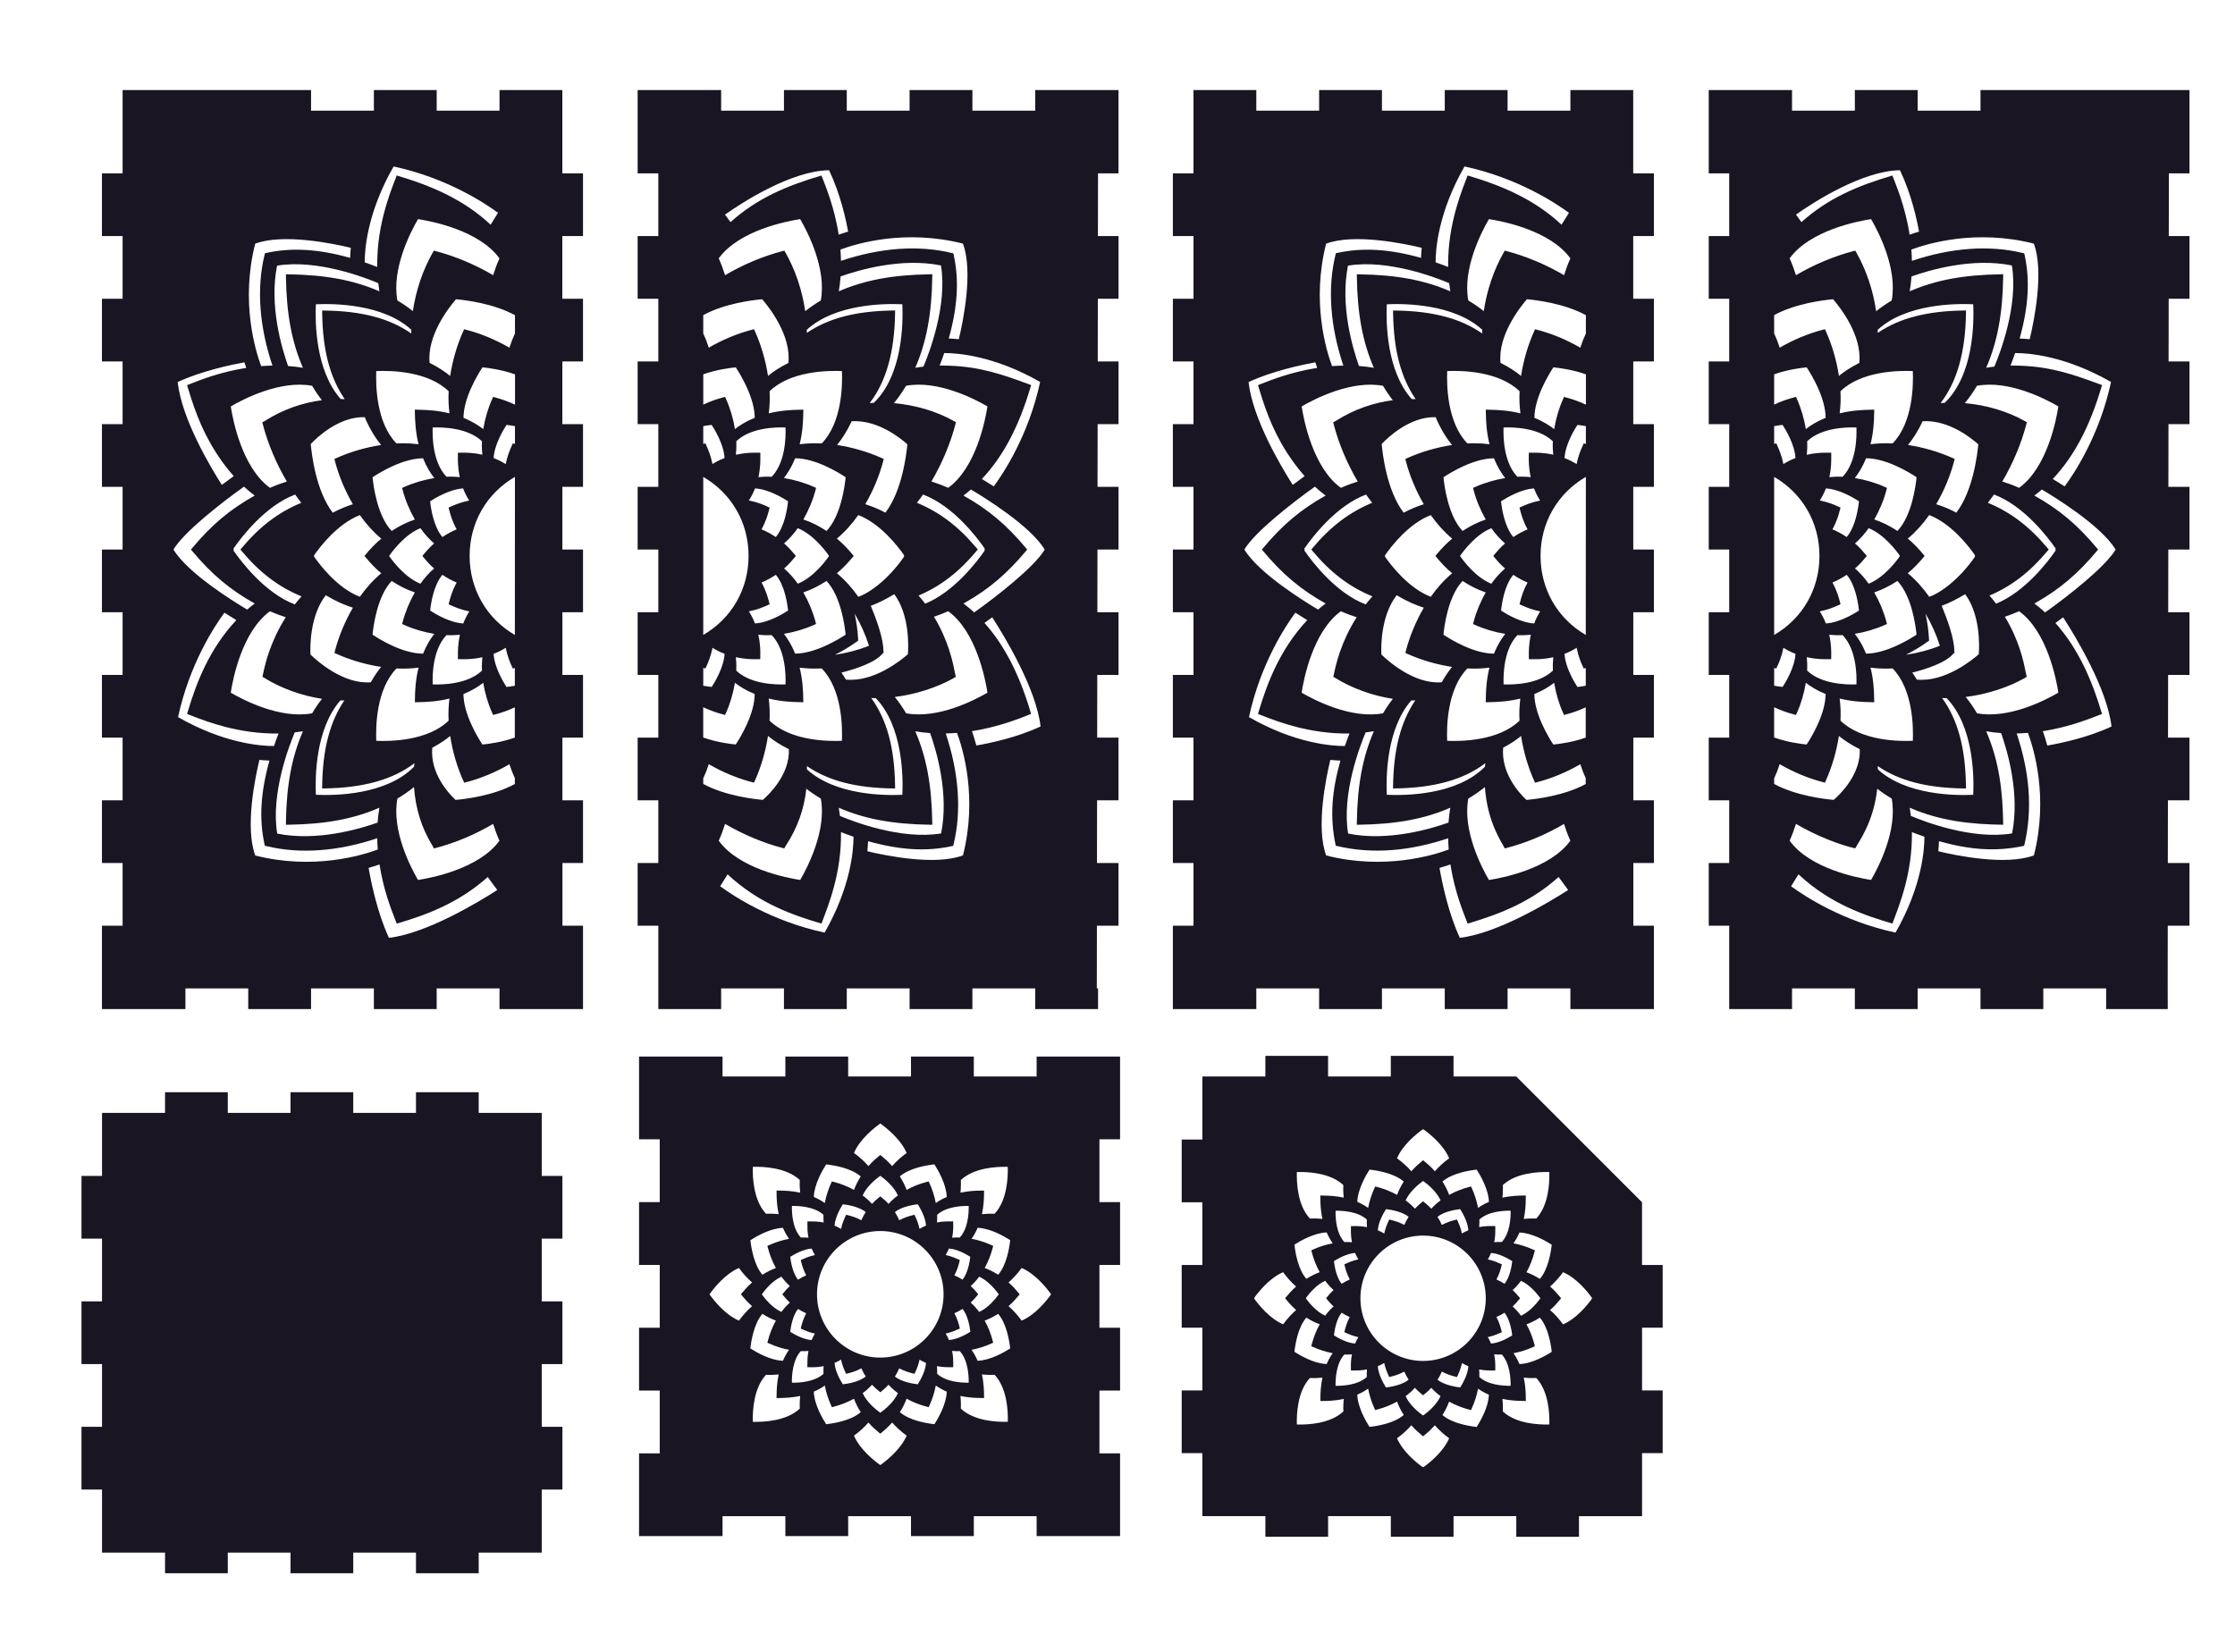 <?xml version="1.0" encoding="UTF-8"?>
<svg id="_Слой_1" data-name=" Слой 1" xmlns="http://www.w3.org/2000/svg" viewBox="0 0 920.06 680">
  <defs>
    <style>
      .cls-1 {
        fill: #1a1523;
        stroke-width: 0px;
      }
    </style>
  </defs>
  <polygon class="cls-1" points="231.52 509.93 231.52 484.11 223.01 484.11 223.01 458.16 197.06 458.16 197.06 449.65 171.24 449.65 171.24 458.16 145.42 458.16 145.42 449.65 119.59 449.65 119.59 458.16 93.77 458.16 93.77 449.65 67.94 449.65 67.94 458.16 42 458.16 42 484.11 33.55 484.11 33.55 509.93 42 509.93 42 535.76 33.55 535.76 33.55 561.58 42 561.58 42 587.4 33.55 587.4 33.55 613.23 42 613.23 42 639.18 67.94 639.18 67.94 647.68 93.77 647.68 93.77 639.18 119.59 639.18 119.59 647.68 145.42 647.68 145.42 639.18 171.24 639.18 171.24 647.68 197.06 647.68 197.06 639.18 223.01 639.18 223.01 613.23 231.52 613.23 231.52 587.4 223.01 587.4 223.01 561.58 231.52 561.58 231.52 535.76 223.01 535.76 223.01 509.93 231.52 509.93"/>
  <g>
    <path class="cls-1" d="M460.44,71.38v-34.31h-34.28v8.49h-25.86v-8.49h-25.86v8.49h-25.86v-8.49h-25.86v8.49h-25.86v-8.49h-34.37v34.31h8.51v25.81h-8.51v25.81h8.51v25.81h-8.51v25.81h8.51v25.81h-8.51v25.81h8.51v25.81h-8.51v25.81h8.51v25.81h-8.51v25.81h8.51v25.81h-8.51v25.81h8.51v34.32h25.86v-8.51h25.86v8.51h25.86v-8.51h25.86v8.5h25.86v-8.5h25.86v8.5h25.86v-8.51h-.51l.04-25.81h8.89v-25.81h-8.86l.04-25.81h8.82v-25.81h-8.78l.04-25.81h8.75v-25.81h-8.71l.04-25.81h8.67v-25.81h-8.64l.04-25.81h8.6v-25.81h-8.56l.04-25.81h8.53v-25.81h-8.49l.04-25.81h8.45ZM428.18,157.26c-4.73,21.97-15.17,37.67-19.08,42.98-1.91-1.23-3.59-2.27-4.9-3.05,8.79-9.36,15.16-21.4,20.01-37.75l.27-.9-.88-.33c-11.27-4.19-20.21-7.19-32.65-7.65-1.37-.06-2.75-.08-4.14-.06.54-1.37,1.2-3.13,1.89-5.16h.09c5.3,0,20.52,1.09,39.39,11.91ZM405.36,226.24l-.1.15.15.21c-3.17,4.59-12.6,17.04-24.55,21.93-.87-1.15-1.79-2.27-2.73-3.34,9.06-3.86,16.67-9.71,23.85-18.32l.54-.64-.54-.64c-7.37-8.83-15.19-14.76-24.52-18.6.86-1.1,1.71-2.24,2.52-3.4,12.33,4.61,22.14,17.54,25.43,22.28l-.15.22.1.15ZM316.47,287.58c4.91,1.21,9.23,1.44,13.2,1.5l1.03.02-.02-1.03c-.06-3.97-.29-8.3-1.5-13.21,2.39.29,5.17.53,9.09.33,8.35,8.58,8.56,23.98,8.31,29.79-5.81.25-21.19.05-29.79-8.31.17-3.44.02-6.09-.33-9.09ZM302.92,270.55c3.96.89,6.87.85,8.69.83h1.36s.02-1.4.02-1.4c.02-1.7.07-4.71-.82-8.67,1.42.15,3.1.27,5.51.16,5.6,5.83,5.85,16.09,5.69,20.29-4.2.15-14.46-.09-20.29-5.68.11-2.4-.02-4.25-.16-5.53ZM303.08,181.67c5.83-5.6,16.09-5.85,20.29-5.68.16,4.2-.09,14.46-5.68,20.29-2.39-.11-4.22.02-5.48.16.84-3.81.81-6.75.79-8.77v-1.29s-1.38-.01-1.38-.01c-.29,0-.62,0-.99,0-1.76,0-4.38.1-7.7.85.14-1.25.27-3.12.16-5.53ZM316.8,161.07c8.59-8.36,23.97-8.56,29.79-8.31.25,5.81.04,21.2-8.31,29.79-3.45-.17-6.1-.02-9.09.33,1.22-4.95,1.45-9.42,1.5-13.2l.02-1.03-1.03.02c-3.97.06-8.29.29-13.2,1.5.35-2.99.5-5.64.33-9.09ZM382.76,112.93c-15.23.21-26.89,2.38-37.46,7,.34-1.97.59-4.02.74-6.12,7.46-2.66,25.03-7.82,41.32-4.53,2.75,16.56-5.05,36.55-7.21,41.65-1.17.13-2.28.29-3.37.48,4.61-10.57,6.78-22.22,7-37.46l.02-1.03h-1.03ZM371.45,125.26c.36,7.67.19,29.13-11.73,40.57-.56.03-1.14.07-1.71.11,6.81-8.86,10.23-21.02,10.46-37.08l.02-1.03h-1.03c-15.15.23-26.44,3.16-35.32,9.22,0-.42,0-.84-.02-1.27,11.68-10.73,32.01-10.86,39.33-10.52ZM315.75,208.48c-1.25-.57-3.68-1.67-7.47-2.45.98-1.48,1.83-3.14,2.53-4.96,5.46.29,11.54,3.95,13.6,5.3-.27,2.64-1.34,10.4-5.05,14.72-1.92-1.3-3.95-2.39-5.87-3.16,1.96-3.63,2.65-6.33,3.04-7.84l.29-1.13-1.07-.48ZM372.18,228.87l-.08.12.1.15c-6.32,9.13-13.99,14.86-18.86,16.56-2.67-3.8-5.64-7.06-8.83-9.71,2.6-2.16,4.46-4.18,6.39-6.49l.54-.64-.54-.64c-1.93-2.31-3.79-4.33-6.39-6.49,3.19-2.65,6.14-5.9,8.81-9.69,9.09,3.48,16.33,12.89,18.87,16.55l-.1.15.08.12ZM340.25,218.58c-3.19-2.1-6.27-3.62-9.54-4.72,2.2-3.82,3.97-8.1,5.03-12.19l.21-.81-.77-.35c-3.81-1.73-8.18-3.02-12.48-3.71,1.45-1.84,3.17-4.5,4.64-8.14,8.19.02,17.43,5.59,20.78,7.8-.35,3.66-1.96,15.88-7.87,22.13ZM326.83,227.93c-.89-1.07-2.06-2.48-4.06-4.22,2.03-1.75,3.92-3.86,5.64-6.27,6.2,2.47,11.23,9.06,12.83,11.33l-.12.19.07.1c-1.63,2.31-6.62,8.8-12.77,11.24-1.72-2.42-3.61-4.52-5.64-6.27,2-1.74,3.18-3.15,4.07-4.23l.78-.93-.78-.94ZM335.73,256.07c-1.06-4.09-2.83-8.37-5.03-12.19,3.27-1.1,6.35-2.63,9.54-4.72,5.91,6.25,7.52,18.47,7.87,22.13-2.86,1.88-12.46,7.77-20.78,7.8-1.47-3.65-3.18-6.31-4.64-8.15,4.3-.69,8.67-1.99,12.48-3.71l.77-.35-.21-.81ZM352.85,264.07l.43-.32-.02-.54c-.17-3.48-.67-7.12-1.45-10.57,2.4,4.04,4.39,8.46,5.92,13.2-4.3,1.75-9.17,3.03-14.03,3.73,3.17-1.56,6.32-3.46,9.14-5.51ZM363.34,269l.47-.24-.16-.64c.14-5.01-3-13.49-5.17-18.72,3.11-1.16,6.22-2.7,9.65-4.78,6.29,8.46,5.87,21.28,5.62,24.71-2.83,2.49-14.07,11.59-25.52,10.45-.6-1.01-1.21-1.97-1.85-2.88,4.98-1.25,13.92-3.96,16.97-7.9ZM364.49,211.06c-2.72-1.45-5.24-2.51-8.29-3.49,3.24-5.54,5.85-11.82,7.4-17.81l.21-.81-.77-.35c-5.64-2.55-12.13-4.45-18.46-5.41,1.79-2.19,4-5.4,6.01-9.78,10.54-.63,19.8,6.7,22.93,9.5-.37,4.09-2.15,19.2-9.04,28.15ZM316.05,249.12l.77-.35-.29-1.13c-.39-1.51-1.08-4.21-3.03-7.84,1.92-.77,3.94-1.86,5.87-3.16,3.7,4.33,4.78,12.09,5.05,14.72-2.06,1.34-8.16,5.02-13.63,5.3-.7-1.82-1.54-3.48-2.52-4.96,3.39-.7,5.71-1.65,7.79-2.59ZM367.46,324.58l1.03.02-.02-1.03c-.22-15.69-3.35-27.27-9.81-36.19.61.02,1.22.03,1.85.03,11.16,11.61,11.3,32.35,10.95,39.8-7.28.34-27.54.22-39.24-10.44-.02-.46-.04-.92-.08-1.39,8.87,6.06,20.17,9,35.33,9.21ZM382.76,339.53l1.03.02-.02-1.03c-.22-15.24-2.39-26.89-7-37.46,1.98.35,4.04.6,6.13.74,2.66,7.45,7.82,25.01,4.52,41.31-16.58,2.75-36.55-5.05-41.65-7.21-.13-1.16-.29-2.28-.48-3.37,10.57,4.62,22.23,6.78,37.46,7ZM373.01,293.65c-1.45-2.45-3.02-4.7-4.66-6.72,8.58-1.06,17.36-3.86,24.36-7.81l.36-.27.45-.21-.24-.82c-.07-.26-.17-.77-.3-1.41-.75-3.8-2.48-12.54-8.5-22.51,1.95-.64,3.91-1.4,5.86-2.27,11.56,8.38,15.33,28.12,16.16,33.53-5.22,3.04-20.41,10.93-33.5,8.49ZM390.34,200.84c-2.55-1.14-4.69-1.9-6.92-2.61,4.36-7.39,7.87-15.75,9.92-23.67l.19-.74-.67-.38c-7.2-4.09-15.97-6.71-24.89-7.46,1.78-2.13,3.46-4.53,5.02-7.16,13.09-2.43,28.28,5.45,33.5,8.49-.83,5.41-4.58,25.14-16.16,33.53ZM396.41,100.3c4.3,11.57.05,32.03-1.71,39.35-1.43-.15-2.82-.24-4.14-.28,3.67-13.07,4.32-24.05,2.04-34.44l-.13-.61-.61-.15c-13.66-3.35-29.42-2.23-45.66,3.22-.03-1.56-.11-3.13-.22-4.65,6.58-2.45,26.56-8.51,50.44-2.44ZM341.3,70.08c4.7,9.9,6.97,20.4,7.83,25.28-1.35.4-2.65.81-3.88,1.25-1.84-11.85-5.64-20.49-7.08-24.36-14.22,4.2-26.41,9.29-37.46,19.19-.6-.84-1.36-1.89-2.25-3.1,7.05-4.95,27.14-18.02,42.84-18.26ZM329.4,90.21c3.04,5.21,10.93,20.38,8.49,33.5-2.32,1.38-4.47,2.86-6.41,4.41-1.23-8.56-4.11-17.12-8.21-24.28l-.38-.66-.74.19c-7.94,2.06-16.3,5.56-23.67,9.92-.71-2.24-1.48-4.38-2.61-6.92,8.38-11.57,28.12-15.33,33.53-16.16ZM289.5,129.73c8.76-4.78,20.2-6.18,24.26-6.54,2.68,3.09,12.04,14.82,10.78,26.23-3.69,1.83-6.45,3.76-8.38,5.34-.96-6.33-2.86-12.82-5.41-18.46l-.35-.77-.82.21c-5.99,1.55-12.27,4.16-17.8,7.4-.6-1.87-1.27-3.67-2.28-5.83v-7.58ZM289.5,154.11c5.39-1.94,11.05-2.66,13.39-2.88,1.88,2.86,7.77,12.47,7.8,20.78-3.65,1.47-6.31,3.18-8.14,4.64-.69-4.3-1.99-8.67-3.71-12.48l-.35-.77-.81.21c-2.71.7-5.46,1.69-8.17,2.95v-12.45ZM289.5,175.43c1.46-.27,2.69-.42,3.47-.49,1.35,2.06,5.02,8.17,5.3,13.64-1.85.7-3.51,1.53-4.96,2.48-.7-3.39-1.65-5.69-2.58-7.77l-.35-.77-.88.23v-7.32ZM289.5,196.33c11.71,6.82,18.65,18.86,18.65,32.53s-6.94,25.73-18.65,32.55v-65.08ZM289.5,274.99l.88.23.48-1.06c.57-1.24,1.68-3.67,2.46-7.48,1.46.95,3.12,1.78,4.96,2.48-.28,5.46-3.95,11.58-5.3,13.64-.78-.08-2.02-.23-3.47-.49v-7.32ZM289.5,291.17c2.71,1.26,5.45,2.25,8.17,2.95l.81.21.35-.77c1.73-3.81,3.02-8.18,3.71-12.48,1.84,1.45,4.5,3.17,8.14,4.64-.03,8.3-5.92,17.92-7.8,20.78-2.34-.23-7.99-.94-13.39-2.88v-12.46h0ZM289.5,320.43c.89-1.91,1.59-3.68,2.28-5.83,5.54,3.24,11.81,5.85,17.8,7.4l.81.21.35-.77c2.56-5.65,4.45-12.14,5.41-18.46,1.97,1.61,4.81,3.59,8.6,5.45.44,10.45-8.25,18.73-10.73,20.87-3.28-.28-15.44-1.61-24.52-6.56v-2.31h0ZM298.48,339.18c7.3,4.31,15.8,7.88,23.52,9.88l.88.2.37-.74c.06-.11.2-.33.41-.64,4.6-7.03,7.38-14.82,8.28-23.16,1.82,1.43,3.82,2.78,5.96,4.05,2.44,13.1-5.45,28.28-8.49,33.5-5.41-.83-25.15-4.59-33.53-16.16,1.13-2.54,1.9-4.68,2.61-6.92ZM339.45,383.94c-21.98-4.73-37.67-15.17-42.98-19.08,1.23-1.91,2.27-3.6,3.05-4.9,13.16,12.28,27.59,17,38.65,20.27,2.81-7.5,8.28-20.65,8.03-37.65,1.37.54,3.13,1.2,5.16,1.89.01,5.22-1.02,20.5-11.91,39.48ZM396.41,352.16c-11.58,4.3-32.03.05-39.35-1.71.15-1.44.24-2.82.28-4.14,13.07,3.67,24.05,4.32,34.44,2.04l.61-.13.15-.61c3.35-13.66,2.23-29.42-3.22-45.66,1.52-.03,3.07-.11,4.64-.23,2.46,6.58,8.51,26.56,2.45,50.44ZM401.93,306.92c-.65-2.42-1.29-4.42-1.82-5.91,10.59-1.65,19.11-5.03,22.39-6.33.46-.18.83-.33,1.09-.43l.88-.33-.27-.9c-4.58-15.45-10.77-27.42-18.93-36.57.86-.62,1.95-1.4,3.19-2.32,4.92,7.62,18.08,29.23,19.9,44.94-9.95,4.65-21.21,6.95-26.45,7.84ZM401.03,252.13c-1.47-1.36-2.94-2.59-4.41-3.67.34-.19.67-.38.99-.57,9.41-5.33,17.03-11.81,24.71-21.01l.54-.64-.54-.64c-7.96-9.53-15.49-15.87-25.71-21.58,1.03-.76,2.06-1.59,3.1-2.49,5.27,3.12,24.49,14.93,30.36,24.74-4.36,7.26-19.9,19.38-29.05,25.87Z"/>
    <path class="cls-1" d="M240.01,71.38h-8.52c0-30.48,0-23.37,0-34.31h-25.86v8.49h-25.86v-8.49h-25.86v8.49h-25.86v-8.49H50.47v34.31h-8.5v25.81h8.5v25.81h-8.5v25.81h8.5v25.81h-8.5v25.81h8.5v25.81h-8.5v25.81h8.5v25.81h-8.5v25.81h8.5v25.81h-8.5v25.81h8.5v25.81h-8.5v34.32h34.36v-8.51h25.86v8.51h25.86v-8.51h25.86v8.51h25.86v-8.51h25.86v8.51h34.38v-34.32h-8.47v-25.81s8.47,0,8.47,0v-25.81h-8.48v-25.81s8.48,0,8.48,0v-25.81h-8.49v-25.81s8.49,0,8.49,0v-25.81h-8.5v-25.81s8.5,0,8.5,0v-25.81h-8.51v-25.81s8.5,0,8.5,0v-25.81h-8.51v-25.81s8.51,0,8.51,0v-25.81h0ZM185.02,170.17c-4.59-1.14-8.65-1.43-13.2-1.5l-1.03-.02v1.03c.07,3.96.3,8.29,1.51,13.2-2.16-.25-4.14-.4-6.36-.4-.86,0-1.76.02-2.73.07-8.35-8.58-8.56-23.97-8.31-29.79,5.81-.25,21.2-.05,29.79,8.31-.17,3.43-.02,6.08.33,9.09ZM198.57,187.2c-3.95-.89-6.87-.85-8.68-.83h-1.38s-.01,1.39-.01,1.39c-.02,1.71-.07,4.73.79,8.67-.92-.1-2.17-.2-3.73-.2-.55,0-1.13.01-1.76.04-5.59-5.82-5.84-16.08-5.69-20.29,4.21-.15,14.47.1,20.29,5.68-.11,2.4.02,4.16.17,5.52ZM198.41,276.08c-5.83,5.59-16.09,5.84-20.29,5.68-.16-4.2.1-14.47,5.69-20.29,2.24.11,3.78.02,5.52-.16-.88,4.1-.84,7.06-.82,8.73v1.33s1.43.02,1.43.02c1.81.02,4.71.06,8.63-.82-.13,1.24-.27,3.11-.16,5.51ZM184.69,296.68c-8.59,8.35-23.98,8.56-29.79,8.31-.25-5.81-.04-21.21,8.31-29.79,3.91.19,6.7-.05,9.09-.33-1.21,4.9-1.45,9.24-1.5,13.21v1.03s1.01-.02,1.01-.02c3.97-.06,8.29-.29,13.2-1.5-.35,3-.5,5.65-.33,9.09ZM96.13,226.25l.1-.15-.15-.22c3.28-4.74,13.1-17.67,25.43-22.28.82,1.17,1.66,2.31,2.52,3.4-9.33,3.84-17.15,9.77-24.52,18.6l-.54.64.54.64c7.39,8.86,15.25,14.81,24.62,18.64-1.26,1.42-2.11,2.46-2.77,3.31-12.26-4.66-22.01-17.5-25.27-22.22l.15-.21-.1-.15ZM111.15,251.64c2.56,1.14,4.54,1.84,6.49,2.47-6.55,10.32-8.55,19.64-9.22,22.77-.1.45-.16.77-.22.95l-.15.86.56.26.11.07c6.79,4.27,15.39,7.39,23.83,8.68-1.43,1.82-2.79,3.82-4.06,5.96-13.09,2.44-28.28-5.45-33.5-8.49.83-5.41,4.58-25.14,16.16-33.53ZM117.71,113.96c.22,15.24,2.39,26.9,7,37.46-1.97-.34-4.03-.59-6.12-.74-2.66-7.45-7.83-25.01-4.53-41.32,16.57-2.75,36.55,5.05,41.65,7.21.13,1.16.29,2.28.48,3.37-10.57-4.62-22.23-6.79-37.46-7h-1.03s.02,1.01.02,1.01ZM130.04,125.27c7.28-.34,27.57-.22,39.28,10.47-.01.52-.02,1.04-.02,1.55-8.9-6.22-20.31-9.23-35.66-9.44h-1.03s.01,1.01.01,1.01c.22,15.24,3.18,26.58,9.3,35.46-.55-.02-1.1-.04-1.65-.04-10.46-11.74-10.58-31.8-10.24-39.02ZM150.15,171.75c2.18,5.21,4.7,8.95,6.74,11.45-6.33.96-12.82,2.86-18.46,5.41l-.77.35.21.81c1.55,5.99,4.16,12.27,7.4,17.81-3.04.98-5.56,2.05-8.29,3.5-6.96-9.04-8.7-24.28-9.05-28.3,2.4-2.54,11.59-11.37,22.21-11.03ZM184.96,210.11c.39,1.51,1.08,4.21,3.03,7.83-1.92.77-3.94,1.86-5.87,3.16-3.7-4.32-4.78-12.08-5.05-14.72,2.06-1.34,8.13-4.99,13.58-5.3.7,1.84,1.54,3.51,2.51,4.98-3.79.79-6.16,1.86-7.51,2.46l-1,.45.3,1.14ZM174.66,229.83c.89,1.07,2.06,2.48,4.05,4.21-2.03,1.75-3.92,3.85-5.64,6.27-6.27-2.49-11.34-9.2-12.88-11.4l.04-.11c1.55-2.21,6.61-8.86,12.84-11.35,1.72,2.42,3.61,4.52,5.64,6.27-2,1.73-3.17,3.15-4.06,4.22l-.78.93.79.95ZM129.29,228.61c2.54-3.65,9.78-13.07,18.86-16.55,2.67,3.79,5.63,7.05,8.81,9.69-2.59,2.15-4.46,4.17-6.39,6.48l-.54.64.54.64c1.99,2.38,3.8,4.35,6.39,6.49-3.19,2.64-6.15,5.9-8.81,9.69-9.18-3.51-16.46-13.06-18.95-16.66l.19-.28-.11-.15ZM161.24,239.17c3.22,2.12,6.24,3.62,9.54,4.73-2.2,3.82-3.97,8.1-5.03,12.19l-.21.81.77.35c3.81,1.73,8.18,3.02,12.48,3.71-1.46,1.84-3.17,4.5-4.64,8.15-8.18-.02-17.43-5.59-20.79-7.81.35-3.65,1.95-15.87,7.87-22.12ZM166.31,200.52l-.77.35.21.82c1.06,4.09,2.83,8.37,5.03,12.19-3.28,1.1-6.36,2.63-9.54,4.72-5.92-6.25-7.52-18.47-7.87-22.12,3.36-2.22,12.6-7.78,20.78-7.8,1.47,3.65,3.18,6.31,4.64,8.14-4.29.69-8.66,1.99-12.48,3.71ZM134.09,245.05c4.56,2.68,7.81,4.04,11.19,5.13-3.24,5.54-5.85,11.82-7.4,17.81l-.21.81.77.35c5.65,2.56,12.13,4.45,18.46,5.41-1.24,1.52-2.75,3.62-4.25,6.32-11.31.93-22.15-8.8-24.85-11.43-.15-3.36-.22-15.96,6.3-24.4ZM124.71,301.06c-4.61,10.56-6.78,22.22-7,37.46v1.03s1.01-.02,1.01-.02c15.23-.21,26.89-2.38,37.46-7-.34,1.98-.59,4.02-.74,6.12-7.46,2.66-25.04,7.82-41.32,4.53-2.75-16.56,5.05-36.54,7.21-41.65,1.15-.13,2.27-.29,3.37-.48ZM130.04,327.21c-.34-7.17-.23-27.09,10.09-38.85.57.01,1.09.02,1.62.01-6,8.87-8.91,20.12-9.13,35.2v1.03s1.01-.02,1.01-.02c15.97-.23,28.1-3.62,36.96-10.37-.05.48-.09.94-.13,1.4-11.46,11.77-32.79,11.94-40.42,11.59ZM190.7,256.67c-5.46-.28-11.56-3.95-13.62-5.3.27-2.64,1.34-10.4,5.04-14.72,1.92,1.3,3.95,2.39,5.87,3.16-1.75,3.23-2.48,5.7-3.11,8.15l-.21.82.77.35c2.08.93,4.38,1.89,7.76,2.58-.95,1.46-1.79,3.12-2.49,4.96ZM163.59,123.71c-2.44-13.09,5.45-28.28,8.49-33.5,5.41.83,25.15,4.58,33.53,16.16-1.13,2.54-1.88,4.63-2.6,6.92-7.38-4.35-15.73-7.86-23.67-9.92l-.74-.19-.38.66c-4.11,7.15-7.01,15.7-8.26,24.25-1.93-1.55-4.07-3.02-6.37-4.39ZM162.04,68.53c21.97,4.74,37.67,15.17,42.98,19.08-1.23,1.91-2.27,3.6-3.05,4.9-10.97-10.29-24.21-15.99-38.65-20.27-1.51,4.08-7.37,17.33-7.97,33.48-.06,1.38-.08,2.78-.06,4.18-1.67-.66-3.4-1.29-5.16-1.89-.01-5.22,1.03-20.51,11.91-39.48ZM105.07,100.31c11.57-4.3,32.03-.05,39.34,1.71-.14,1.43-.24,2.82-.28,4.14-13.07-3.67-24.05-4.31-34.44-2.04l-.61.13-.15.6c-3.35,13.66-2.23,29.42,3.22,45.66-1.56.03-3.13.11-4.64.22-2.45-6.58-8.51-26.56-2.45-50.44ZM128.48,158.83c1.27,2.13,2.62,4.12,4.04,5.93-8.3,1.08-16.07,3.88-23.14,8.32-.31.2-.53.34-.64.39l-.77.4.04.12h0s.18.69.18.69c2.03,7.86,5.53,16.18,9.89,23.56-2.23.7-4.37,1.47-6.92,2.61-11.56-8.37-15.33-28.12-16.16-33.53,5.22-3.04,20.41-10.93,33.5-8.49ZM100.61,149.14c.25.8.51,1.58.77,2.32-10.6,1.65-19.1,5.02-22.37,6.32-.47.19-.84.33-1.11.44l-.88.33.27.9c3.3,11.14,6.99,20.64,14.29,30.77l.26.36c1.4,1.92,2.87,3.74,4.38,5.44-1.29.93-2.99,2.16-4.9,3.6-4.53-7.1-16.48-27.01-18.19-42.33,9.75-4.53,21.87-7.1,27.5-8.13ZM100.45,200.35c1.47,1.36,2.94,2.58,4.41,3.67-10.21,5.7-17.74,12.05-25.71,21.58l-.54.64.54.64c7.96,9.53,15.49,15.88,25.71,21.58-1.02.76-2.06,1.59-3.1,2.5-5.27-3.12-24.49-14.94-30.36-24.74,4.36-7.26,19.9-19.38,29.05-25.87ZM73.3,295.22c4.74-21.98,15.17-37.67,19.09-42.98,1.91,1.23,3.6,2.27,4.9,3.05-11.4,12.15-16.68,26.51-20.01,37.75l-.27.9.88.33c.42.15.92.35,1.49.57,5.76,2.23,19,7.38,35.29,7.14-.54,1.37-1.19,3.12-1.89,5.15h-.09c-5.3,0-20.52-1.08-39.39-11.91ZM105.08,352.18c-4.3-11.57-.05-32.03,1.71-39.34,1.43.14,2.82.24,4.14.28-3.67,13.07-4.31,24.05-2.04,34.44l.13.61.61.15c13.66,3.35,29.42,2.23,45.66-3.22.03,1.54.11,3.13.22,4.64-6.59,2.45-26.62,8.5-50.44,2.45ZM160.1,386.08c-4.78-10.29-7.35-22.93-8.36-28.78,1.57-.45,3.07-.92,4.49-1.42,1.61,10.4,4.84,18.6,6.25,22.18.21.53.38.97.51,1.31l.32.88.9-.27c11.43-3.39,24.67-8.29,36.57-18.92,1,1.4,2.34,3.24,3.93,5.35-7.59,4.87-29.05,17.88-44.6,19.69ZM172.08,362.27c-3.04-5.21-10.93-20.39-8.49-33.5,2.5-1.48,4.79-3.08,6.84-4.76.61,8.79,3.12,16.84,7.48,23.96.16.26.28.45.32.55l.37.76.12-.03v.02s.7-.18.7-.18c7.88-2.04,16.21-5.54,23.58-9.9.72,2.29,1.48,4.39,2.6,6.92-8.38,11.56-28.12,15.33-33.53,16.16ZM211.93,322.78c-8.88,4.82-20.4,6.19-24.4,6.53-2.88-2.7-10.5-10.9-9.58-21.48,3.21-1.68,5.65-3.41,7.38-4.83.96,6.33,2.85,12.82,5.41,18.46l.35.77.82-.21c5.99-1.55,12.27-4.16,17.81-7.4.59,1.83,1.24,3.6,2.22,5.71v2.46ZM211.93,303.65c-5.29,1.9-10.71,2.61-13.34,2.86-1.88-2.86-7.77-12.47-7.81-20.78,3.65-1.47,6.31-3.18,8.15-4.64.69,4.3,1.99,8.67,3.71,12.48l.35.77.81-.21c2.7-.7,5.43-1.68,8.13-2.93v12.45ZM211.94,282.32c-1.44.26-2.66.41-3.43.49-1.34-2.06-5.01-8.17-5.3-13.63,1.85-.71,3.51-1.54,4.97-2.5.78,3.81,1.85,6.17,2.46,7.51l.46,1.04.84-.22v7.32ZM211.95,261.4c-11.7-6.82-18.62-18.87-18.62-32.54,0-13.67,6.94-25.71,18.65-32.53l-.03,65.07ZM211.99,182.76l-.88-.23-.35.77c-1.12,2.49-1.96,4.74-2.59,7.77-1.46-.95-3.12-1.78-4.96-2.49.28-5.46,3.95-11.57,5.3-13.64.83.08,2.05.23,3.48.49v7.32ZM211.99,166.58c-2.71-1.26-5.46-2.25-8.18-2.96l-.81-.21-.35.77c-1.73,3.81-3.02,8.18-3.71,12.48-1.84-1.45-4.5-3.17-8.14-4.64.03-8.31,5.92-17.92,7.81-20.79,2.34.23,8,.94,13.4,2.89v12.46ZM212,137.27c-.9,1.93-1.6,3.71-2.3,5.88-5.54-3.24-11.81-5.85-17.81-7.4l-.82-.21-.35.77c-2.55,5.65-4.45,12.13-5.41,18.46-1.94-1.59-4.73-3.54-8.45-5.38-1.19-11.37,8.18-23.1,10.85-26.2,4.06.36,15.51,1.77,24.28,6.56v7.52Z"/>
    <path class="cls-1" d="M901.32,71.38v-34.31h-86.03v8.49h-25.86v-8.49h-25.86v8.49h-25.86v-8.49h-34.29v34.31h8.43v25.81h-8.43v25.81h8.43v25.81h-8.43v25.81h8.43v25.81h-8.43v25.81h8.43v25.81h-8.43v25.81h8.43v25.81h-8.43v25.81h8.43v25.81h-8.43v25.81h8.43v34.32h25.86v-8.51h25.86v8.51h25.86v-8.51h25.86v8.5h25.86v-8.5h25.86v8.5h25.37c-.04-10.92-.03-4.01,0-34.32h8.93v-25.81h-8.9l.04-25.81h8.86v-25.81h-8.82l.04-25.81h8.79v-25.81h-8.75l.04-25.81h8.71v-25.81h-8.68l.04-25.81h8.64v-25.81h-8.6l.04-25.81h8.57v-25.81h-8.53l.04-25.81h8.49s0,0,0,0ZM869.03,157.26c-4.73,21.97-15.17,37.67-19.09,42.98-1.91-1.23-3.59-2.27-4.9-3.05,8.79-9.36,15.16-21.4,20.01-37.75l.27-.9-.88-.33c-11.27-4.19-20.21-7.19-32.65-7.65-1.37-.06-2.75-.08-4.14-.06.54-1.37,1.2-3.13,1.89-5.16h.09c5.3,0,20.52,1.09,39.39,11.91ZM846.21,226.24l-.1.15.15.21c-3.17,4.59-12.6,17.04-24.55,21.93-.87-1.15-1.78-2.27-2.72-3.34,9.06-3.86,16.67-9.71,23.85-18.32l.53-.64-.53-.64c-7.37-8.83-15.19-14.76-24.52-18.6.86-1.1,1.71-2.24,2.52-3.4,12.33,4.61,22.15,17.54,25.43,22.28l-.15.22.1.15ZM757.32,287.58c4.91,1.21,9.23,1.44,13.2,1.5l1.03.02-.02-1.03c-.06-3.97-.29-8.3-1.5-13.21,2.39.29,5.17.53,9.09.33,8.35,8.58,8.56,23.98,8.31,29.79-5.81.25-21.19.05-29.78-8.31.17-3.44.02-6.09-.33-9.09ZM743.77,270.55c3.96.89,6.87.85,8.69.83h1.36s.02-1.4.02-1.4c.03-1.7.07-4.71-.82-8.67,1.42.15,3.1.27,5.51.16,5.6,5.83,5.85,16.09,5.69,20.29-4.2.15-14.46-.09-20.29-5.68.11-2.4-.02-4.25-.16-5.53ZM743.93,181.67c5.83-5.6,16.09-5.85,20.29-5.68.16,4.2-.09,14.46-5.68,20.29-2.39-.11-4.22.02-5.48.16.84-3.81.81-6.75.79-8.77v-1.29s-1.38-.01-1.38-.01c-.29,0-.62,0-.99,0-1.76,0-4.38.1-7.7.85.14-1.25.27-3.12.16-5.53ZM757.65,161.07c8.59-8.36,23.97-8.56,29.78-8.31.25,5.81.04,21.2-8.31,29.79-3.45-.17-6.09-.02-9.09.33,1.22-4.95,1.45-9.42,1.5-13.2l.02-1.03-1.03.02c-3.97.06-8.29.29-13.2,1.5.35-2.99.5-5.64.33-9.09ZM823.61,112.93c-15.23.21-26.89,2.38-37.46,7,.34-1.97.59-4.02.74-6.12,7.46-2.66,25.03-7.82,41.32-4.53,2.75,16.56-5.05,36.55-7.21,41.65-1.17.13-2.28.29-3.37.48,4.61-10.57,6.78-22.22,7-37.46l.02-1.03h-1.03ZM812.3,125.26c.36,7.67.19,29.13-11.73,40.57-.56.03-1.14.07-1.71.11,6.81-8.86,10.23-21.02,10.46-37.08l.02-1.03h-1.03c-15.15.23-26.44,3.16-35.32,9.22,0-.42,0-.84-.02-1.27,11.68-10.73,32.01-10.86,39.33-10.52ZM756.6,208.48c-1.25-.57-3.68-1.67-7.47-2.45.98-1.48,1.83-3.14,2.53-4.96,5.46.29,11.54,3.95,13.6,5.3-.27,2.64-1.34,10.4-5.05,14.72-1.92-1.3-3.95-2.39-5.87-3.16,1.96-3.63,2.65-6.33,3.03-7.84l.29-1.13-1.07-.48ZM813.03,228.87l-.08.12.1.15c-6.32,9.13-13.99,14.86-18.86,16.56-2.67-3.8-5.64-7.06-8.83-9.71,2.6-2.16,4.46-4.18,6.39-6.49l.53-.64-.53-.64c-1.93-2.31-3.79-4.33-6.39-6.49,3.19-2.65,6.15-5.9,8.81-9.69,9.09,3.48,16.33,12.89,18.87,16.55l-.1.15.08.12ZM781.1,218.58c-3.19-2.1-6.27-3.62-9.54-4.72,2.2-3.82,3.97-8.1,5.03-12.19l.21-.81-.77-.35c-3.81-1.73-8.18-3.02-12.48-3.71,1.45-1.84,3.17-4.5,4.64-8.14,8.19.02,17.43,5.59,20.78,7.8-.35,3.66-1.96,15.88-7.87,22.13ZM767.68,227.93c-.89-1.07-2.06-2.48-4.06-4.22,2.03-1.75,3.92-3.86,5.64-6.27,6.2,2.47,11.23,9.06,12.83,11.33l-.12.19.07.1c-1.63,2.31-6.62,8.8-12.77,11.24-1.72-2.42-3.61-4.52-5.64-6.27,2-1.74,3.18-3.15,4.07-4.23l.78-.93-.78-.94ZM776.58,256.07c-1.06-4.09-2.83-8.37-5.03-12.19,3.27-1.1,6.35-2.63,9.54-4.72,5.91,6.25,7.52,18.47,7.87,22.13-2.86,1.88-12.46,7.77-20.78,7.8-1.47-3.65-3.18-6.31-4.64-8.15,4.3-.69,8.67-1.99,12.48-3.71l.77-.35-.21-.81ZM793.7,264.07l.43-.32-.03-.54c-.17-3.48-.67-7.12-1.45-10.57,2.41,4.04,4.39,8.46,5.92,13.2-4.3,1.75-9.17,3.03-14.03,3.73,3.17-1.56,6.32-3.46,9.14-5.51ZM804.18,269l.47-.24-.16-.64c.14-5.01-3-13.49-5.17-18.72,3.11-1.16,6.22-2.7,9.65-4.78,6.29,8.46,5.87,21.28,5.62,24.71-2.83,2.49-14.07,11.59-25.52,10.45-.59-1.01-1.22-1.97-1.85-2.88,4.98-1.25,13.92-3.96,16.97-7.9ZM805.34,211.06c-2.72-1.45-5.24-2.51-8.28-3.49,3.24-5.54,5.85-11.82,7.4-17.81l.21-.81-.77-.35c-5.64-2.55-12.13-4.45-18.46-5.41,1.79-2.19,4-5.4,6.01-9.78,10.54-.63,19.8,6.7,22.93,9.5-.37,4.09-2.15,19.2-9.04,28.15ZM756.9,249.12l.77-.35-.29-1.13c-.39-1.51-1.08-4.21-3.03-7.84,1.92-.77,3.94-1.86,5.87-3.16,3.7,4.33,4.78,12.09,5.04,14.72-2.06,1.34-8.16,5.02-13.63,5.3-.7-1.82-1.54-3.48-2.52-4.96,3.39-.7,5.71-1.65,7.79-2.59ZM808.3,324.58l1.03.02-.02-1.03c-.22-15.69-3.35-27.27-9.81-36.19.61.02,1.22.03,1.85.03,11.16,11.61,11.3,32.35,10.95,39.8-7.28.34-27.54.22-39.24-10.44-.02-.46-.04-.92-.08-1.39,8.87,6.06,20.17,9,35.33,9.21ZM824.64,339.55c-.19-13.51-1.56-26-7.01-38.49,1.98.35,4.04.6,6.13.74,2.66,7.45,7.82,25.01,4.53,41.31-16.58,2.75-36.55-5.05-41.65-7.21-.13-1.16-.29-2.28-.48-3.37,12.49,5.45,24.97,6.82,38.49,7.01ZM813.86,293.65c-1.45-2.45-3.02-4.7-4.66-6.72,8.58-1.06,17.36-3.86,24.36-7.81l.36-.27.45-.21-.24-.82c-.07-.26-.17-.77-.3-1.41-.75-3.8-2.48-12.54-8.5-22.51,1.95-.64,3.91-1.4,5.86-2.27,11.56,8.38,15.33,28.12,16.16,33.53-5.22,3.04-20.41,10.93-33.5,8.49ZM831.19,200.84c-2.55-1.14-4.69-1.9-6.92-2.61,4.36-7.39,7.87-15.75,9.92-23.67l.19-.74-.67-.38c-7.2-4.09-15.97-6.71-24.89-7.46,1.78-2.13,3.46-4.53,5.03-7.16,13.09-2.43,28.28,5.45,33.5,8.49-.83,5.41-4.58,25.14-16.16,33.53ZM837.25,100.3c4.3,11.57.05,32.03-1.71,39.35-1.43-.15-2.82-.24-4.14-.28,3.67-13.07,4.32-24.05,2.04-34.44l-.13-.61-.6-.15c-13.66-3.35-29.42-2.23-45.66,3.22-.03-1.56-.11-3.13-.22-4.65,6.58-2.45,26.56-8.51,50.44-2.44ZM782.15,70.08c4.7,9.9,6.97,20.4,7.84,25.28-1.35.4-2.65.81-3.88,1.25-1.84-11.85-5.64-20.49-7.08-24.36-14.22,4.2-26.41,9.29-37.46,19.19-.6-.84-1.36-1.89-2.25-3.1,7.05-4.95,27.14-18.02,42.84-18.26ZM770.25,90.21c3.04,5.21,10.93,20.38,8.49,33.5-2.32,1.38-4.47,2.86-6.41,4.41-1.23-8.56-4.11-17.12-8.21-24.28l-.38-.66-.74.19c-7.94,2.06-16.29,5.56-23.67,9.92-.71-2.24-1.48-4.38-2.61-6.92,8.38-11.57,28.12-15.33,33.53-16.16ZM730.35,129.73c8.76-4.78,20.2-6.18,24.26-6.54,2.68,3.09,12.04,14.82,10.78,26.23-3.69,1.83-6.45,3.76-8.38,5.34-.96-6.33-2.85-12.82-5.41-18.46l-.35-.77-.82.21c-5.99,1.55-12.27,4.16-17.8,7.4-.6-1.87-1.27-3.67-2.28-5.83v-7.58ZM730.35,154.11c5.4-1.94,11.05-2.66,13.39-2.88,1.88,2.86,7.77,12.47,7.8,20.78-3.65,1.47-6.31,3.18-8.15,4.64-.69-4.3-1.99-8.67-3.71-12.48l-.35-.77-.81.21c-2.72.7-5.46,1.69-8.17,2.95v-12.45ZM730.35,175.43c1.46-.27,2.69-.42,3.47-.49,1.35,2.06,5.02,8.17,5.3,13.64-1.85.7-3.51,1.53-4.96,2.48-.7-3.39-1.65-5.69-2.58-7.77l-.35-.77-.88.23v-7.32h0ZM730.35,196.33c11.71,6.82,18.65,18.86,18.65,32.53s-6.94,25.73-18.65,32.55v-65.08ZM730.35,274.99l.88.23.48-1.06c.57-1.24,1.68-3.67,2.46-7.48,1.46.95,3.12,1.78,4.96,2.48-.28,5.46-3.95,11.58-5.3,13.64-.78-.08-2.02-.23-3.47-.49v-7.32h0ZM730.35,291.17c2.71,1.26,5.46,2.25,8.17,2.95l.81.21.35-.77c1.73-3.81,3.02-8.18,3.71-12.48,1.84,1.45,4.5,3.17,8.14,4.64-.03,8.3-5.92,17.92-7.8,20.78-2.34-.23-7.99-.94-13.39-2.88v-12.46ZM730.35,320.43c.89-1.91,1.59-3.68,2.28-5.83,5.54,3.24,11.81,5.85,17.8,7.4l.81.21.35-.77c2.56-5.65,4.45-12.14,5.41-18.46,1.97,1.61,4.81,3.59,8.6,5.45.44,10.45-8.25,18.73-10.73,20.87-3.28-.28-15.44-1.61-24.52-6.56v-2.31h0ZM739.33,339.18c8.47,5,18.09,8.67,24.39,10.08,1.2-2.39,7.53-10.48,9.06-24.55,1.82,1.43,3.82,2.78,5.96,4.05,2.44,13.1-5.45,28.28-8.49,33.5-5.41-.83-25.15-4.59-33.53-16.16,1.13-2.54,1.9-4.68,2.61-6.92ZM780.3,383.94c-21.98-4.73-37.67-15.17-42.98-19.08,1.23-1.91,2.27-3.6,3.05-4.9,13.16,12.28,27.59,17,38.65,20.27,2.81-7.5,8.28-20.65,8.03-37.65,1.37.54,3.13,1.2,5.16,1.89.01,5.22-1.02,20.5-11.91,39.48ZM837.26,352.16c-11.58,4.3-32.03.05-39.34-1.71.15-1.44.24-2.82.28-4.14,12.16,3.41,23.08,4.51,35.05,1.9,3.79-15.46,1.98-31.23-3.07-46.26,1.52-.03,3.07-.11,4.64-.23,2.45,6.58,8.51,26.56,2.45,50.44ZM842.78,306.92c-.65-2.42-1.29-4.42-1.82-5.91,11.84-1.84,20.57-5.68,24.36-7.08-4.05-13.68-9.63-26.74-19.19-37.46.86-.62,1.95-1.4,3.19-2.32,4.92,7.62,18.08,29.23,19.9,44.94-9.95,4.65-21.21,6.95-26.45,7.84ZM841.88,252.13c-1.47-1.36-2.94-2.59-4.41-3.67.34-.19.67-.38.99-.57,9.41-5.33,17.03-11.81,24.71-21.01l.53-.64-.53-.64c-7.96-9.53-15.49-15.87-25.71-21.58,1.03-.76,2.06-1.59,3.1-2.49,5.27,3.12,24.49,14.93,30.36,24.74-4.36,7.26-19.9,19.38-29.05,25.87Z"/>
    <path class="cls-1" d="M680.85,71.38h-8.52c0-30.48,0-23.37,0-34.31h-25.86v8.49h-25.86v-8.49h-25.86v8.49h-25.86v-8.49h-25.86v8.49h-25.86v-8.49h-25.86v34.31h-8.49v25.81h8.49v25.81h-8.49v25.81h8.49v25.81h-8.49v25.81h8.49v25.81h-8.49v25.81h8.49v25.81h-8.49v25.81h8.49v25.81h-8.49v25.81h8.49v25.81h-8.49v34.32h34.35v-8.51h25.86v8.51h25.86v-8.51h25.86v8.51h25.86v-8.51h25.86v8.51h34.38v-34.32h-8.47v-25.81s8.47,0,8.47,0v-25.81h-8.48v-25.81s8.48,0,8.48,0v-25.81h-8.49v-25.81s8.49,0,8.49,0v-25.81h-8.5v-25.81s8.5,0,8.5,0v-25.81h-8.5v-25.81s8.5,0,8.5,0v-25.81h-8.51v-25.81s8.51,0,8.51,0v-25.81h0ZM625.87,170.17c-4.59-1.14-8.65-1.43-13.2-1.5l-1.03-.02.02,1.03c.06,3.96.29,8.29,1.5,13.2-2.16-.25-4.14-.4-6.36-.4-.86,0-1.77.02-2.73.07-8.35-8.58-8.56-23.97-8.31-29.79,5.81-.25,21.2-.05,29.79,8.31-.17,3.43-.02,6.08.33,9.09ZM639.42,187.2c-3.95-.89-6.87-.85-8.68-.83h-1.38s-.02,1.39-.02,1.39c-.03,1.71-.07,4.73.79,8.67-.92-.1-2.17-.2-3.73-.2-.55,0-1.13.01-1.76.04-5.59-5.82-5.84-16.08-5.69-20.29,4.21-.15,14.47.1,20.29,5.68-.11,2.4.02,4.16.17,5.52ZM639.26,276.08c-5.83,5.59-16.09,5.84-20.29,5.68-.16-4.2.1-14.47,5.69-20.29,2.24.11,3.78.02,5.52-.16-.88,4.1-.84,7.06-.82,8.73v1.33s1.43.02,1.43.02c1.81.02,4.71.06,8.64-.82-.14,1.24-.27,3.11-.16,5.51ZM625.53,296.68c-8.59,8.35-23.98,8.56-29.79,8.31-.25-5.81-.04-21.21,8.31-29.79,3.91.19,6.7-.05,9.09-.33-1.22,4.9-1.45,9.24-1.5,13.21l-.02,1.03,1.03-.02c3.97-.06,8.29-.29,13.2-1.5-.35,3-.5,5.65-.33,9.09ZM536.97,226.25l.1-.15-.15-.22c3.28-4.74,13.1-17.67,25.43-22.28.82,1.17,1.66,2.31,2.52,3.4-9.33,3.84-17.15,9.77-24.52,18.6l-.53.64.53.64c7.4,8.86,15.25,14.81,24.62,18.64-1.26,1.42-2.11,2.46-2.77,3.31-12.26-4.66-22.01-17.5-25.27-22.22l.15-.21-.1-.15ZM551.99,251.64c2.56,1.14,4.53,1.84,6.49,2.47-6.55,10.32-8.55,19.64-9.22,22.77-.1.45-.16.77-.22.95l-.15.86.56.26.11.07c6.79,4.27,15.39,7.39,23.83,8.68-1.43,1.82-2.79,3.82-4.06,5.96-13.09,2.44-28.28-5.45-33.5-8.49.83-5.41,4.58-25.14,16.16-33.53ZM558.56,113.96c.22,15.24,2.39,26.9,7,37.46-1.97-.34-4.03-.59-6.12-.74-2.66-7.45-7.83-25.01-4.53-41.32,16.57-2.75,36.55,5.05,41.65,7.21.13,1.16.29,2.28.48,3.37-10.58-4.62-22.23-6.79-37.46-7h-1.03s.01,1.01.01,1.01ZM570.89,125.27c7.28-.34,27.57-.22,39.28,10.47-.01.52-.02,1.04-.02,1.55-8.91-6.22-20.31-9.23-35.66-9.44h-1.03s.02,1.01.02,1.01c.22,15.24,3.18,26.58,9.3,35.46-.55-.02-1.1-.04-1.65-.04-10.46-11.74-10.58-31.8-10.24-39.02ZM591,171.75c2.18,5.21,4.7,8.95,6.74,11.45-6.33.96-12.82,2.86-18.46,5.41l-.77.35.21.81c1.55,5.99,4.16,12.27,7.4,17.81-3.04.98-5.56,2.05-8.28,3.5-6.96-9.04-8.7-24.28-9.05-28.3,2.4-2.54,11.59-11.37,22.21-11.03ZM625.81,210.11c.39,1.51,1.08,4.21,3.03,7.83-1.92.77-3.94,1.86-5.87,3.16-3.7-4.32-4.78-12.08-5.05-14.72,2.06-1.34,8.13-4.99,13.58-5.3.7,1.84,1.54,3.51,2.52,4.98-3.79.79-6.16,1.86-7.51,2.46l-1,.45.3,1.14ZM615.51,229.83c.89,1.07,2.06,2.48,4.05,4.21-2.03,1.75-3.92,3.85-5.64,6.27-6.27-2.49-11.34-9.2-12.88-11.4l.04-.11c1.55-2.21,6.61-8.86,12.84-11.35,1.72,2.42,3.61,4.52,5.64,6.27-2,1.73-3.17,3.15-4.06,4.22l-.78.93.79.95ZM570.14,228.61c2.54-3.65,9.78-13.07,18.86-16.55,2.67,3.79,5.63,7.05,8.81,9.69-2.59,2.15-4.46,4.17-6.39,6.48l-.54.64.54.64c1.99,2.38,3.8,4.35,6.39,6.49-3.19,2.64-6.15,5.9-8.81,9.69-9.18-3.51-16.46-13.06-18.95-16.66l.19-.28-.11-.15ZM602.09,239.17c3.22,2.12,6.24,3.62,9.54,4.73-2.2,3.82-3.97,8.1-5.03,12.19l-.21.81.77.35c3.81,1.73,8.18,3.02,12.48,3.71-1.46,1.84-3.17,4.5-4.64,8.15-8.18-.02-17.43-5.59-20.79-7.81.35-3.65,1.95-15.87,7.87-22.12ZM607.16,200.52l-.77.35.21.82c1.06,4.09,2.83,8.37,5.03,12.19-3.28,1.1-6.36,2.63-9.54,4.72-5.92-6.25-7.52-18.47-7.87-22.12,3.36-2.22,12.6-7.78,20.78-7.8,1.47,3.65,3.18,6.31,4.64,8.14-4.29.69-8.66,1.99-12.47,3.71ZM574.94,245.05c4.56,2.68,7.81,4.04,11.19,5.13-3.24,5.54-5.85,11.82-7.4,17.81l-.21.81.77.35c5.65,2.56,12.14,4.45,18.46,5.41-1.24,1.52-2.75,3.62-4.25,6.32-11.31.93-22.15-8.8-24.85-11.43-.15-3.36-.22-15.96,6.3-24.4ZM565.56,301.06c-4.61,10.56-6.78,22.22-7,37.46l-.02,1.03,1.03-.02c15.23-.21,26.89-2.38,37.46-7-.34,1.98-.59,4.02-.74,6.12-7.46,2.66-25.04,7.82-41.32,4.53-2.75-16.56,5.05-36.54,7.21-41.65,1.15-.13,2.27-.29,3.37-.48ZM570.89,327.21c-.34-7.17-.23-27.09,10.09-38.85.57.01,1.09.02,1.62.01-6,8.87-8.91,20.12-9.13,35.2l-.02,1.03,1.03-.02c15.97-.23,28.1-3.62,36.96-10.37-.05.48-.09.94-.13,1.4-11.47,11.77-32.79,11.94-40.42,11.59ZM631.55,256.67c-5.46-.28-11.56-3.95-13.62-5.3.27-2.64,1.34-10.4,5.04-14.72,1.92,1.3,3.95,2.39,5.87,3.16-1.75,3.23-2.47,5.7-3.11,8.15l-.21.82.77.35c2.08.93,4.38,1.89,7.76,2.58-.96,1.46-1.79,3.12-2.49,4.96ZM604.44,123.71c-2.44-13.09,5.45-28.28,8.49-33.5,5.41.83,25.15,4.58,33.53,16.16-1.13,2.54-1.88,4.63-2.6,6.92-7.38-4.35-15.73-7.86-23.67-9.92l-.74-.19-.38.66c-4.11,7.15-7.01,15.7-8.26,24.25-1.93-1.55-4.07-3.02-6.37-4.39ZM602.89,68.53c21.97,4.74,37.67,15.17,42.98,19.08-1.23,1.91-2.27,3.6-3.05,4.9-10.97-10.29-24.21-15.99-38.65-20.27-1.51,4.08-7.37,17.33-7.97,33.48-.06,1.38-.08,2.78-.06,4.18-1.67-.66-3.4-1.29-5.16-1.89-.01-5.22,1.03-20.51,11.91-39.48ZM545.92,100.31c11.57-4.3,32.03-.05,39.34,1.71-.14,1.43-.24,2.82-.28,4.14-13.08-3.67-24.05-4.31-34.44-2.04l-.61.13-.15.6c-3.35,13.66-2.23,29.42,3.22,45.66-1.56.03-3.13.11-4.64.22-2.46-6.58-8.51-26.56-2.45-50.44ZM569.33,158.83c1.27,2.13,2.62,4.12,4.04,5.93-8.3,1.08-16.07,3.88-23.14,8.32-.31.2-.53.34-.64.39l-.77.4.03.12h0s.18.69.18.69c2.03,7.86,5.53,16.18,9.89,23.56-2.23.7-4.37,1.47-6.92,2.61-11.56-8.37-15.33-28.12-16.16-33.53,5.22-3.04,20.41-10.93,33.5-8.49ZM541.46,149.14c.25.8.51,1.58.77,2.32-10.6,1.65-19.1,5.02-22.37,6.32-.47.19-.84.33-1.11.44l-.88.33.27.9c3.3,11.14,6.99,20.64,14.29,30.77l.26.36c1.4,1.92,2.87,3.74,4.38,5.44-1.29.93-2.98,2.16-4.9,3.6-4.53-7.1-16.48-27.01-18.19-42.33,9.75-4.53,21.87-7.1,27.5-8.13ZM541.3,200.35c1.47,1.36,2.94,2.58,4.41,3.67-10.21,5.7-17.74,12.05-25.71,21.58l-.54.64.54.64c7.96,9.53,15.49,15.88,25.71,21.58-1.02.76-2.06,1.59-3.1,2.5-5.27-3.12-24.49-14.94-30.36-24.74,4.36-7.26,19.9-19.38,29.05-25.87ZM514.15,295.22c4.74-21.98,15.17-37.67,19.09-42.98,1.91,1.23,3.6,2.27,4.9,3.05-11.4,12.15-16.68,26.51-20.01,37.75l-.27.9.88.33c.42.15.92.35,1.49.57,5.76,2.23,19,7.38,35.29,7.14-.54,1.37-1.2,3.12-1.89,5.15h-.09c-5.3,0-20.52-1.08-39.39-11.91ZM545.93,352.18c-4.3-11.57-.05-32.03,1.71-39.34,1.43.14,2.82.24,4.15.28-3.42,12.19-4.51,23.11-1.91,35.05,15.43,3.78,31.2,1.99,46.27-3.07.03,1.54.11,3.13.22,4.64-6.59,2.45-26.62,8.5-50.44,2.45ZM600.95,386.08c-4.78-10.29-7.35-22.93-8.36-28.78,1.57-.45,3.07-.92,4.49-1.42,1.82,11.73,5.54,20.21,7.08,24.36,13.95-4.13,26.17-9.09,37.46-19.19,1,1.4,2.34,3.24,3.93,5.35-7.59,4.88-29.05,17.88-44.6,19.69ZM612.93,362.27c-3.04-5.21-10.93-20.39-8.49-33.5,2.5-1.48,4.79-3.08,6.84-4.76,1.01,14.61,6.88,22.58,8.17,25.27l.12-.03v.02c8.82-2.28,16.93-5.73,24.28-10.07.72,2.29,1.48,4.39,2.6,6.92-8.38,11.56-28.12,15.33-33.53,16.16ZM652.77,322.78c-8.88,4.82-20.4,6.19-24.4,6.53-2.88-2.7-10.5-10.9-9.58-21.48,3.21-1.68,5.65-3.41,7.38-4.83.96,6.33,2.85,12.82,5.41,18.46l.35.77.82-.21c5.99-1.55,12.27-4.16,17.81-7.4.59,1.83,1.24,3.6,2.22,5.71v2.46ZM652.78,303.65c-5.29,1.9-10.72,2.61-13.34,2.86-1.88-2.86-7.78-12.47-7.81-20.78,3.65-1.47,6.31-3.18,8.15-4.64.69,4.3,1.99,8.67,3.71,12.48l.35.77.81-.21c2.7-.7,5.43-1.68,8.13-2.93v12.45ZM652.79,282.32c-1.44.26-2.66.41-3.43.49-1.34-2.06-5.02-8.17-5.3-13.63,1.85-.71,3.51-1.54,4.97-2.5.78,3.81,1.85,6.17,2.46,7.51l.47,1.04.84-.22v7.32ZM652.8,261.4c-11.7-6.82-18.62-18.87-18.62-32.54,0-13.67,6.94-25.71,18.65-32.53l-.03,65.07ZM652.84,182.76l-.88-.23-.35.77c-1.12,2.49-1.97,4.74-2.59,7.77-1.46-.95-3.12-1.78-4.96-2.49.28-5.46,3.95-11.57,5.3-13.64.83.08,2.05.23,3.48.49v7.32ZM652.84,166.58c-2.72-1.26-5.46-2.25-8.18-2.96l-.81-.21-.35.77c-1.73,3.81-3.02,8.18-3.71,12.48-1.84-1.45-4.5-3.17-8.14-4.64.03-8.31,5.92-17.92,7.81-20.79,2.34.23,8,.94,13.4,2.89v12.46ZM652.85,137.27c-.91,1.93-1.6,3.71-2.3,5.88-5.54-3.24-11.81-5.85-17.81-7.4l-.82-.21-.35.77c-2.55,5.65-4.45,12.13-5.41,18.46-1.94-1.59-4.73-3.54-8.45-5.38-1.19-11.37,8.18-23.1,10.85-26.2,4.06.36,15.51,1.77,24.28,6.56v7.52Z"/>
  </g>
  <path class="cls-1" d="M426.74,632.38h34.35v-34.05h-8.5v-25.86h8.5v-25.86h-8.5v-25.86h8.5v-25.86h-8.5v-25.86h8.5v-34.05h-34.35v8.19h-25.86v-8.19h-25.86v8.19h-25.86v-8.19h-25.86v8.19h-25.86v-8.19h-34.37v34.05h8.51v25.86h-8.51v25.86h8.51v25.86h-8.51v25.86h8.51v25.86h-8.51v34.05h34.37v-8.19h25.86v8.19h25.86v-8.19h25.86v8.19h25.86v-8.19h25.86v8.19ZM363.21,572.49c.77-.65,1.57-1.31,2.58-2.41,1.11,1.24,2.4,2.4,3.85,3.47-1.64,3.68-5.35,6.69-7.12,7.98l-.05-.04-.14.09c-1.75-1.27-5.53-4.31-7.2-8.04,1.45-1.07,2.74-2.23,3.85-3.47,1,1.1,1.8,1.76,2.58,2.41l.83.7.83-.69ZM370.44,581.38c1.44-2.28,2.19-3.99,2.76-5.56,2.6,1.43,5.38,2.53,8.29,3.29l.81.21.35-.77c1.18-2.61,2.05-5.35,2.58-8.14,1.12.8,2.62,1.7,4.51,2.51-.15,5.19-3.57,11.06-5.07,13.4-2.96-.32-10.18-1.43-14.23-4.95ZM414.86,585.33c-4.6.13-13.85-.31-19.33-5.42.1-2.29-.03-4.01-.15-5.21,3.61.78,6.67.82,8.58.84l1.14.02-.02-1.29c0-1.2-.03-4.6-.85-8.43,1.16.13,2.88.25,5.22.16,5.1,5.48,5.56,14.73,5.42,19.33ZM332.82,556.16c-.48,2.48-.46,4.29-.45,5.44v1.26s1.27.01,1.27.01c1.15.02,2.97.04,5.43-.44-.08.83-.13,1.82-.08,3.17-3.73,3.38-10.06,3.7-12.99,3.64-.06-2.91.26-9.26,3.65-12.99,1.16.04,2.13,0,3.17-.08ZM325.15,529.44c-1.11,1.01-1.78,1.82-2.43,2.6l-.67.81.68.82c.65.77,1.31,1.57,2.42,2.59-1.24,1.11-2.4,2.4-3.47,3.85-3.77-1.68-6.83-5.52-8.08-7.26,1.24-1.72,4.31-5.57,8.08-7.26,1.07,1.45,2.23,2.74,3.47,3.85ZM325.32,517.42c1.67-1.05,5.42-3.19,8.8-3.4.4.96.85,1.85,1.35,2.67-2.45.54-3.99,1.24-4.9,1.65l-.95.42.27,1.03c.24.95.72,2.81,1.99,5.26-1.11.47-2.26,1.08-3.37,1.79-2.21-2.73-2.96-7.33-3.2-9.42ZM328.51,538.86c1.12.72,2.26,1.33,3.37,1.8-1.13,2.15-1.61,3.82-2.04,5.46l-.21.82.97.44c.9.41,2.45,1.11,4.86,1.65-.5.81-.95,1.7-1.34,2.66-3.39-.21-7.14-2.35-8.81-3.4.24-2.09.99-6.69,3.2-9.41ZM336.33,532.85c0-14.36,11.69-26.05,26.05-26.05s26.05,11.69,26.05,26.05-11.69,26.05-26.05,26.05-26.05-11.69-26.05-26.05ZM329.65,509.46c-3.34-3.67-3.73-9.75-3.65-12.99,2.92-.05,9.26.27,12.99,3.64-.05,1.33,0,2.33.08,3.17-2.54-.48-4.4-.45-5.48-.44h-1.2s-.01,1.31-.01,1.31c-.01,1.15-.04,2.95.44,5.4-1.02-.09-2-.12-3.16-.08ZM391.96,509.54c.48-2.46.46-4.27.44-5.42v-1.27s-1.28-.01-1.28-.01c-1.16-.02-2.98-.04-5.42.43.06-.64.1-1.36.1-2.2,0-.3,0-.62-.02-.95,3.72-3.38,10.07-3.7,12.99-3.65.06,3.26-.31,9.33-3.65,12.99-1.16-.04-2.15,0-3.16.08ZM381.21,504.56c-.97.4-1.86.85-2.67,1.35-.55-2.44-1.24-3.98-1.65-4.87l-.42-.94-1.05.27c-1.02.26-2.83.73-5.24,1.99-.47-1.11-1.08-2.26-1.79-3.37,2.29-1.83,6.18-2.84,9.42-3.2,1.05,1.66,3.19,5.41,3.4,8.78ZM356.38,498.98c-.72,1.12-1.32,2.26-1.79,3.37-2.41-1.26-4.22-1.72-5.25-1.99l-1.03-.27-.42.93c-.41.91-1.12,2.49-1.66,4.91-.81-.5-1.7-.95-2.67-1.34.21-3.38,2.35-7.14,3.41-8.8,3.24.36,7.12,1.36,9.42,3.2ZM399.61,536.25c1.11-1.01,1.77-1.81,2.42-2.59l.68-.82-.68-.81c-.65-.78-1.32-1.58-2.42-2.59,1.24-1.11,2.4-2.4,3.47-3.85,3.76,1.68,6.83,5.52,8.08,7.26-1.23,1.72-4.3,5.57-8.08,7.26-1.07-1.46-2.23-2.74-3.47-3.85ZM399.45,548.27c-1.67,1.06-5.42,3.19-8.81,3.4-.39-.96-.84-1.85-1.34-2.66,2.17-.48,3.69-1.12,5.07-1.73l.77-.35-.27-1.04c-.26-1.03-.72-2.83-1.99-5.24,1.11-.47,2.26-1.08,3.37-1.79,2.21,2.73,2.96,7.33,3.2,9.42ZM396.25,526.84c-1.11-.71-2.25-1.32-3.36-1.79,1.22-2.34,1.68-4.1,1.99-5.32l.25-.97-.77-.35c-1.64-.74-3.13-1.31-5.07-1.74.5-.81.95-1.7,1.34-2.66,3.39.21,7.14,2.35,8.8,3.4-.24,2.09-.99,6.69-3.2,9.42ZM395.12,556.24c3.38,3.72,3.7,10.08,3.65,12.99-2.93.05-9.27-.26-12.99-3.65.05-1.16,0-2.13-.08-3.15,2.46.47,4.35.44,5.44.43h1.26s.01-1.26.01-1.26c0-.2,0-.43,0-.69,0-1.1-.06-2.71-.46-4.75,1.02.09,2,.12,3.17.08ZM343.56,561.09c.96-.4,1.85-.85,2.66-1.35.48,2.17,1.12,3.7,1.74,5.08l.35.77,1.04-.27c1.02-.26,2.83-.72,5.25-1.99.47,1.11,1.08,2.26,1.79,3.37-2.73,2.21-7.33,2.96-9.42,3.2-1.06-1.67-3.2-5.43-3.41-8.82ZM368.39,566.71c.72-1.12,1.32-2.26,1.79-3.37,2.15,1.13,3.82,1.62,5.47,2.04l.82.21.44-.98c.41-.9,1.11-2.45,1.64-4.86.81.51,1.7.96,2.66,1.36-.21,3.38-2.35,7.13-3.4,8.79-2.09-.24-6.69-.99-9.42-3.2ZM415.86,555.13c-2.34,1.51-8.21,4.92-13.41,5.08-.82-1.9-1.71-3.39-2.51-4.51,2.8-.53,5.53-1.39,8.14-2.58l.77-.35-.21-.81c-.75-2.9-1.85-5.68-3.29-8.29,1.5-.55,3.3-1.35,5.55-2.77,3.51,4.04,4.63,11.27,4.95,14.23ZM432.67,532.8l-.05.11.02.03c-1.73,2.42-6.36,8.32-12.07,10.75-1.65-2.28-3.46-4.28-5.4-5.96,1.93-1.69,3.14-3.14,3.9-4.06l.69-.82-.69-.83c-.76-.91-1.96-2.36-3.9-4.05,1.94-1.69,3.74-3.68,5.4-5.96,5.72,2.44,10.36,8.35,12.1,10.79ZM410.91,524.79c-2.25-1.42-4.05-2.22-5.55-2.77,1.43-2.6,2.53-5.38,3.29-8.29l.21-.81-.77-.35c-2.61-1.18-5.35-2.05-8.14-2.58.8-1.12,1.7-2.62,2.51-4.51,5.19.15,11.06,3.57,13.4,5.08-.32,2.96-1.43,10.18-4.95,14.23ZM414.86,480.37c.13,4.6-.33,13.86-5.42,19.33-2.26-.09-3.86.02-5.21.16.79-3.67.83-6.81.85-8.42l.02-1.3-1.32.02c-1.72.02-4.75.06-8.4.85.1-.88.19-2.08.19-3.61,0-.5-.01-1.03-.03-1.6,5.48-5.11,14.73-5.55,19.33-5.42ZM362.46,484.12c1.76,1.27,5.52,4.31,7.18,8.03-1.45,1.07-2.74,2.23-3.85,3.47-1-1.1-1.8-1.77-2.58-2.41l-.83-.69-.83.69c-.78.65-1.57,1.31-2.58,2.41-1.11-1.24-2.4-2.4-3.85-3.47,1.66-3.72,5.43-6.76,7.2-8.04l.08.05.06-.04ZM389.74,492.77c-1.9.82-3.39,1.71-4.51,2.51-.53-2.79-1.39-5.52-2.58-8.14l-.35-.77-.81.21c-2.9.75-5.68,1.85-8.29,3.28-.56-1.54-1.35-3.31-2.77-5.55,4.04-3.52,11.27-4.63,14.23-4.95,1.51,2.35,4.92,8.22,5.08,13.41ZM351.54,474.66c2.46-5.77,8.48-10.46,10.84-12.13,2.36,1.68,8.38,6.36,10.84,12.13-2.28,1.65-4.27,3.46-5.96,5.4-1.69-1.93-3.14-3.14-4.06-3.9l-.82-.69-.82.69c-.91.76-2.36,1.96-4.06,3.9-1.68-1.93-3.68-3.74-5.96-5.4ZM354.33,484.32c-1.2,1.91-2.06,3.61-2.77,5.55-2.6-1.43-5.39-2.53-8.29-3.29l-.81-.21-.35.77c-1.18,2.61-2.05,5.34-2.58,8.14-1.12-.8-2.61-1.7-4.51-2.51.15-5.19,3.57-11.06,5.08-13.4,2.96.32,10.18,1.43,14.23,4.95ZM309.91,480.37c4.6-.13,13.85.32,19.33,5.42-.09,2.2,0,3.72.16,5.21-3.6-.78-6.62-.82-8.7-.85l-1.03-.02.02,1.32c.02,1.59.06,4.72.85,8.4-1.16-.13-2.88-.25-5.21-.16-5.1-5.47-5.57-14.73-5.42-19.33ZM308.9,510.57c2.34-1.51,8.21-4.92,13.41-5.08.82,1.9,1.71,3.39,2.51,4.51-2.8.53-5.53,1.39-8.14,2.58l-.77.35.21.81c.75,2.91,1.86,5.69,3.29,8.29-1.91.7-3.65,1.57-5.55,2.77-3.51-4.04-4.63-11.27-4.95-14.23ZM292.1,532.9l.05-.11-.02-.03c1.73-2.42,6.36-8.32,12.07-10.75,1.65,2.28,3.46,4.28,5.4,5.96-1.93,1.69-3.14,3.14-3.9,4.06l-.69.82.69.83c.76.91,1.96,2.36,3.9,4.05-1.93,1.68-3.74,3.68-5.4,5.96-5.72-2.44-10.36-8.36-12.1-10.79ZM313.85,540.9c2.25,1.42,4.05,2.22,5.55,2.77-1.43,2.6-2.53,5.38-3.29,8.29l-.21.81.77.35c2.61,1.18,5.35,2.05,8.14,2.58-.8,1.12-1.7,2.62-2.51,4.51-5.2-.15-11.06-3.57-13.4-5.08.32-2.96,1.43-10.18,4.95-14.23ZM309.91,585.33c-.13-4.61.33-13.86,5.42-19.33,2.26.09,3.86-.02,5.21-.16-.78,3.63-.82,6.81-.85,8.7l-.02,1.03,1.03-.02c2.49-.04,5.38-.14,8.7-.85-.15,1.45-.25,3.01-.16,5.22-5.48,5.11-14.73,5.55-19.33,5.42ZM335.03,572.92c1.9-.82,3.39-1.71,4.51-2.51.53,2.8,1.39,5.53,2.57,8.14l.35.77.81-.21c2.9-.75,5.68-1.85,8.28-3.28.44,1.23,1.22,3.09,2.77,5.55-4.04,3.52-11.27,4.63-14.23,4.95-1.51-2.35-4.93-8.22-5.08-13.41ZM351.54,591.04c2.28-1.65,4.28-3.46,5.96-5.4,1.65,1.89,3.05,3.06,4.24,4.05l.64.53.83-.69c.91-.76,2.36-1.96,4.05-3.9,1.69,1.94,3.69,3.74,5.96,5.4-2.46,5.77-8.48,10.46-10.84,12.13-2.36-1.68-8.38-6.36-10.84-12.13Z"/>
  <path class="cls-1" d="M624.18,632.69h25.82v-8.49h25.97s0-25.96,0-25.96h8.48v-25.82h-8.48v-25.82s8.48,0,8.48,0v-25.82h-8.49v-25.82s-51.78-51.77-51.78-51.77h-25.82v-8.51h-25.82v8.51h-25.82v-8.51h-25.82v8.51h-25.94v25.95h-8.5v25.82h8.5v25.82h-8.5v25.82h8.5v25.82h-8.5v25.82h8.5v25.93s25.95,0,25.95,0v8.5h25.82v-8.5h25.82v8.5h25.82v-8.49h25.82v8.5h0ZM586.65,573.74c.77-.64,1.56-1.3,2.55-2.39,1.1,1.23,2.37,2.38,3.81,3.43-1.64,3.66-5.34,6.67-7.09,7.93l-.07-.04-.09.06c-1.73-1.25-5.47-4.26-7.12-7.95,1.44-1.06,2.72-2.21,3.81-3.44.99,1.09,1.78,1.74,2.55,2.39l.83.69.82-.69ZM593.8,582.54c1.19-1.88,2.03-3.57,2.74-5.5,2.58,1.42,5.33,2.51,8.21,3.26l.81.21.34-.76c1.17-2.59,2.03-5.3,2.55-8.06,1.11.79,2.59,1.68,4.46,2.49-.15,5.14-3.53,10.95-5.02,13.27-2.93-.31-10.09-1.42-14.09-4.9ZM632.43,567.3c5.06,5.43,5.5,14.59,5.37,19.14-4.55.13-13.71-.31-19.15-5.37.09-2.27-.03-3.97-.15-5.16,3.24.7,6.02.8,8.6.84l1.02.02-.02-1.35c0-1.28-.01-4.45-.84-8.27,1.17.12,2.87.24,5.16.15ZM556.55,557.56c-.48,2.45-.46,4.24-.44,5.39v1.24s1.25.01,1.25.01c1.14.02,2.94.04,5.37-.43-.08.83-.12,1.81-.08,3.14-3.69,3.34-9.96,3.66-12.86,3.61-.04-2.9.26-9.18,3.61-12.87,1.15.04,2.12,0,3.14-.08ZM548.96,531.1c-1.1,1-1.76,1.8-2.4,2.57l-.67.8.67.8c.64.77,1.3,1.56,2.41,2.57-1.23,1.1-2.38,2.37-3.44,3.81-3.65-1.63-6.64-5.31-7.92-7.07l.06-.08-.08-.12c1.26-1.74,4.27-5.46,7.94-7.1,1.06,1.44,2.21,2.72,3.44,3.81ZM549.13,519.2c1.64-1.05,5.35-3.16,8.71-3.37.39.95.84,1.84,1.34,2.64-2.43.54-3.95,1.23-4.83,1.63l-.95.43.27,1.02c.26,1.02.72,2.8,1.97,5.2-1.1.47-2.23,1.07-3.34,1.78-2.19-2.7-2.93-7.26-3.17-9.33ZM552.29,540.43c1.11.71,2.24,1.32,3.34,1.78-1.12,2.13-1.6,3.78-2.02,5.41l-.21.81.96.43c.89.4,2.43,1.1,4.82,1.63-.49.8-.94,1.68-1.33,2.63-3.36-.21-7.07-2.33-8.72-3.37.23-2.07.98-6.62,3.16-9.32ZM560.03,534.48c0-14.23,11.57-25.8,25.8-25.8s25.8,11.57,25.8,25.8-11.57,25.8-25.8,25.8-25.8-11.57-25.8-25.8ZM553.41,511.32c-3.31-3.63-3.68-9.65-3.61-12.87,2.9-.05,9.17.26,12.86,3.61-.05,1.33,0,2.33.08,3.14-2.51-.47-4.35-.45-5.41-.43h-1.2s-.01,1.3-.01,1.3c-.02,1.14-.04,2.92.43,5.34-1.01-.09-1.97-.12-3.13-.08ZM615.11,511.4c.48-2.44.45-4.23.44-5.37v-1.26s-1.25-.02-1.25-.02c-1.07-.02-2.92-.04-5.38.42.06-.67.1-1.37.1-2.16,0-.3,0-.62-.02-.96,3.69-3.35,9.97-3.67,12.87-3.61.07,2.9-.26,9.17-3.61,12.87-1.15-.04-2.12,0-3.13.08ZM604.47,506.47c-.96.39-1.84.84-2.65,1.34-.54-2.42-1.23-3.95-1.64-4.84l-.41-.92-1.03.27c-1.02.26-2.81.72-5.2,1.97-.46-1.1-1.07-2.23-1.78-3.34,2.7-2.18,7.26-2.93,9.33-3.17,1.04,1.64,3.15,5.33,3.37,8.69ZM579.88,500.94c-.71,1.11-1.31,2.24-1.77,3.34-2.12-1.11-3.78-1.6-5.41-2.02l-.81-.21-.34.77c-.61,1.36-1.24,2.87-1.72,5.01-.8-.49-1.68-.94-2.64-1.33.21-3.35,2.33-7.07,3.37-8.71,2.07.24,6.63.98,9.33,3.17ZM622.7,537.85c1.1-1,1.76-1.8,2.4-2.57l.67-.8-.68-.81c-.64-.77-1.3-1.57-2.4-2.56,1.23-1.1,2.38-2.37,3.44-3.81,3.72,1.66,6.76,5.46,8,7.18-1.22,1.7-4.27,5.52-8,7.19-1.06-1.44-2.21-2.71-3.43-3.81ZM622.53,549.75c-1.65,1.05-5.36,3.17-8.73,3.37-.39-.95-.83-1.83-1.33-2.64,2.15-.48,3.65-1.11,5.02-1.72l.76-.34-.27-1.02c-.26-1.02-.72-2.8-1.97-5.2,1.1-.46,2.23-1.07,3.34-1.77,1.82,2.27,2.81,6.12,3.17,9.33ZM619.37,528.53c-1.1-.71-2.23-1.31-3.33-1.77,1.21-2.32,1.66-4.07,1.98-5.27l.25-.96-.92-.41c-.91-.41-2.46-1.11-4.87-1.65.49-.8.94-1.68,1.33-2.64,3.36.21,7.07,2.32,8.72,3.37-.24,2.07-.98,6.63-3.17,9.33ZM618.25,557.64c3.35,3.69,3.65,9.97,3.61,12.87-2.9.05-9.18-.27-12.87-3.61.04-1.21,0-2.19-.08-3.12,2.41.46,4.23.44,5.38.42h1.25s.01-1.26.01-1.26c0-.2,0-.43,0-.68,0-1.09-.06-2.68-.45-4.7.93.08,1.92.12,3.14.08ZM567.19,562.45c.95-.39,1.83-.84,2.63-1.33.48,2.15,1.11,3.66,1.72,5.03l.34.77,1.03-.27c.94-.24,2.78-.71,5.19-1.97.46,1.1,1.07,2.23,1.78,3.34-2.27,1.82-6.12,2.81-9.33,3.17-.95-1.5-3.15-5.33-3.37-8.73ZM591.78,568.02c.71-1.11,1.31-2.24,1.77-3.34,2.13,1.12,3.78,1.6,5.42,2.03l.81.21.44-.97c.4-.89,1.1-2.42,1.63-4.81.8.5,1.69.95,2.63,1.34-.21,3.36-2.33,7.06-3.37,8.71-3.2-.36-7.06-1.35-9.33-3.17ZM638.79,556.54c-2.32,1.49-8.14,4.88-13.28,5.03-.81-1.88-1.69-3.36-2.48-4.46,2.77-.52,5.48-1.38,8.06-2.55l.76-.34-.21-.81c-.74-2.87-1.83-5.63-3.25-8.2,1.82-.66,3.61-1.55,5.5-2.75,3.48,4,4.59,11.15,4.9,14.09ZM655.38,534.35l-.12.19.08.13c-1.76,2.45-6.31,8.18-11.89,10.55-1.64-2.26-3.43-4.23-5.34-5.9,1.89-1.65,3.05-3.04,4.01-4.2l.53-.64-.68-.82c-.75-.9-1.94-2.34-3.86-4.02,1.92-1.67,3.71-3.65,5.34-5.9,5.61,2.39,10.19,8.18,11.92,10.61ZM638.79,512.42c-.32,2.93-1.42,10.09-4.9,14.09-1.87-1.18-3.68-2.08-5.5-2.74,1.42-2.57,2.51-5.33,3.25-8.2l.21-.81-.76-.34c-2.59-1.17-5.3-2.03-8.07-2.55.79-1.11,1.68-2.59,2.49-4.46,5.14.15,10.95,3.53,13.27,5.02ZM637.8,482.51c.12,4.55-.31,13.72-5.37,19.14-1.97-.08-3.49-.01-5.16.16.63-2.91.8-5.59.84-8.61v-1.02s-1.3.02-1.3.02c-1.31.01-4.54.04-8.3.84.1-.89.18-2.07.18-3.57,0-.5-.01-1.03-.03-1.59,5.43-5.06,14.59-5.5,19.14-5.37ZM585.01,495.22c-.77.64-1.56,1.3-2.55,2.39-1.1-1.22-2.37-2.37-3.81-3.43,1.64-3.66,5.34-6.66,7.09-7.93l.07.04.09-.06c1.74,1.26,5.48,4.27,7.12,7.95-1.44,1.06-2.72,2.21-3.81,3.44-1-1.09-1.79-1.75-2.56-2.39l-.82-.68-.82.68ZM565.76,489.22c-1.17,2.59-2.03,5.29-2.55,8.06-1.11-.79-2.59-1.68-4.46-2.49.15-5.14,3.54-10.95,5.03-13.27,2.93.31,10.08,1.41,14.09,4.9-1.18,1.88-2.08,3.66-2.74,5.5-2.58-1.42-5.33-2.51-8.2-3.25l-.81-.21-.34.76ZM612.92,494.8c-1.88.81-3.36,1.69-4.46,2.48-.52-2.77-1.38-5.47-2.55-8.06l-.34-.76-.81.21c-2.88.75-5.63,1.84-8.21,3.25-.55-1.52-1.34-3.27-2.74-5.5,4-3.48,11.15-4.59,14.09-4.9,1.49,2.32,4.88,8.14,5.03,13.28ZM586.01,464.96c2.45,1.76,8.18,6.31,10.56,11.89-2.26,1.64-4.24,3.43-5.9,5.35-1.67-1.91-3.11-3.11-4.02-3.86l-.82-.68-.83.69c-.9.75-2.33,1.94-4.01,3.85-1.67-1.92-3.65-3.71-5.9-5.35,2.4-5.64,8.22-10.22,10.65-11.95l.18.12.08-.05ZM539.23,501.65c-5.07-5.44-5.49-14.59-5.37-19.14,4.55-.13,13.71.31,19.14,5.37-.1,2.28.02,3.9.15,5.16-3.24-.7-6.02-.8-8.61-.84l-1.02-.02.02,1.33c.01,1.3.03,4.53.84,8.3-1.16-.12-2.86-.25-5.16-.15ZM546.15,507.39c.81,1.88,1.69,3.36,2.48,4.46-2.77.52-5.48,1.38-8.06,2.55l-.76.34.21.81c.74,2.87,1.84,5.63,3.25,8.2-1.22.44-3.06,1.21-5.5,2.74-3.48-4-4.59-11.15-4.9-14.09,2.32-1.49,8.14-4.87,13.28-5.02ZM516.28,534.6l.12-.18-.08-.12c1.76-2.45,6.31-8.18,11.89-10.55,1.64,2.26,3.43,4.23,5.35,5.9-1.91,1.67-3.11,3.11-3.86,4.01l-.68.82.69.82c.75.9,1.94,2.33,3.86,4.01-1.92,1.67-3.71,3.65-5.35,5.9-5.61-2.39-10.18-8.17-11.93-10.61ZM532.87,556.54c.31-2.93,1.41-10.08,4.9-14.09,2.1,1.33,3.77,2.1,5.5,2.73-1.42,2.58-2.51,5.33-3.26,8.21l-.21.81.76.34c2.59,1.17,5.29,2.03,8.06,2.55-.79,1.11-1.68,2.59-2.49,4.46-5.15-.15-10.95-3.54-13.27-5.03ZM533.86,586.45c-.13-4.56.31-13.71,5.37-19.14,2.17.09,3.75-.01,5.16-.16-.77,3.61-.82,6.76-.84,8.61v1.02s1.32-.02,1.32-.02c1.29,0,4.5-.02,8.3-.84-.13,1.23-.25,2.89-.15,5.16-5.43,5.06-14.59,5.5-19.15,5.37ZM558.74,574.16c1.88-.81,3.36-1.69,4.47-2.48.52,2.77,1.38,5.47,2.55,8.06l.34.76.81-.21c2.88-.74,5.63-1.84,8.21-3.26.62,1.69,1.4,3.39,2.74,5.5-4,3.48-11.16,4.59-14.09,4.9-1.49-2.32-4.88-8.13-5.03-13.28ZM585.82,603.99l-.08-.05-.08.06c-2.45-1.76-8.18-6.31-10.56-11.89,2.26-1.64,4.24-3.43,5.9-5.34,1.67,1.91,3.11,3.11,4.02,3.86l.81.68.82-.68c.9-.75,2.33-1.94,4.01-3.86,1.67,1.92,3.65,3.71,5.9,5.34-2.4,5.63-8.2,10.21-10.64,11.95l-.11-.06h0Z"/>
</svg>